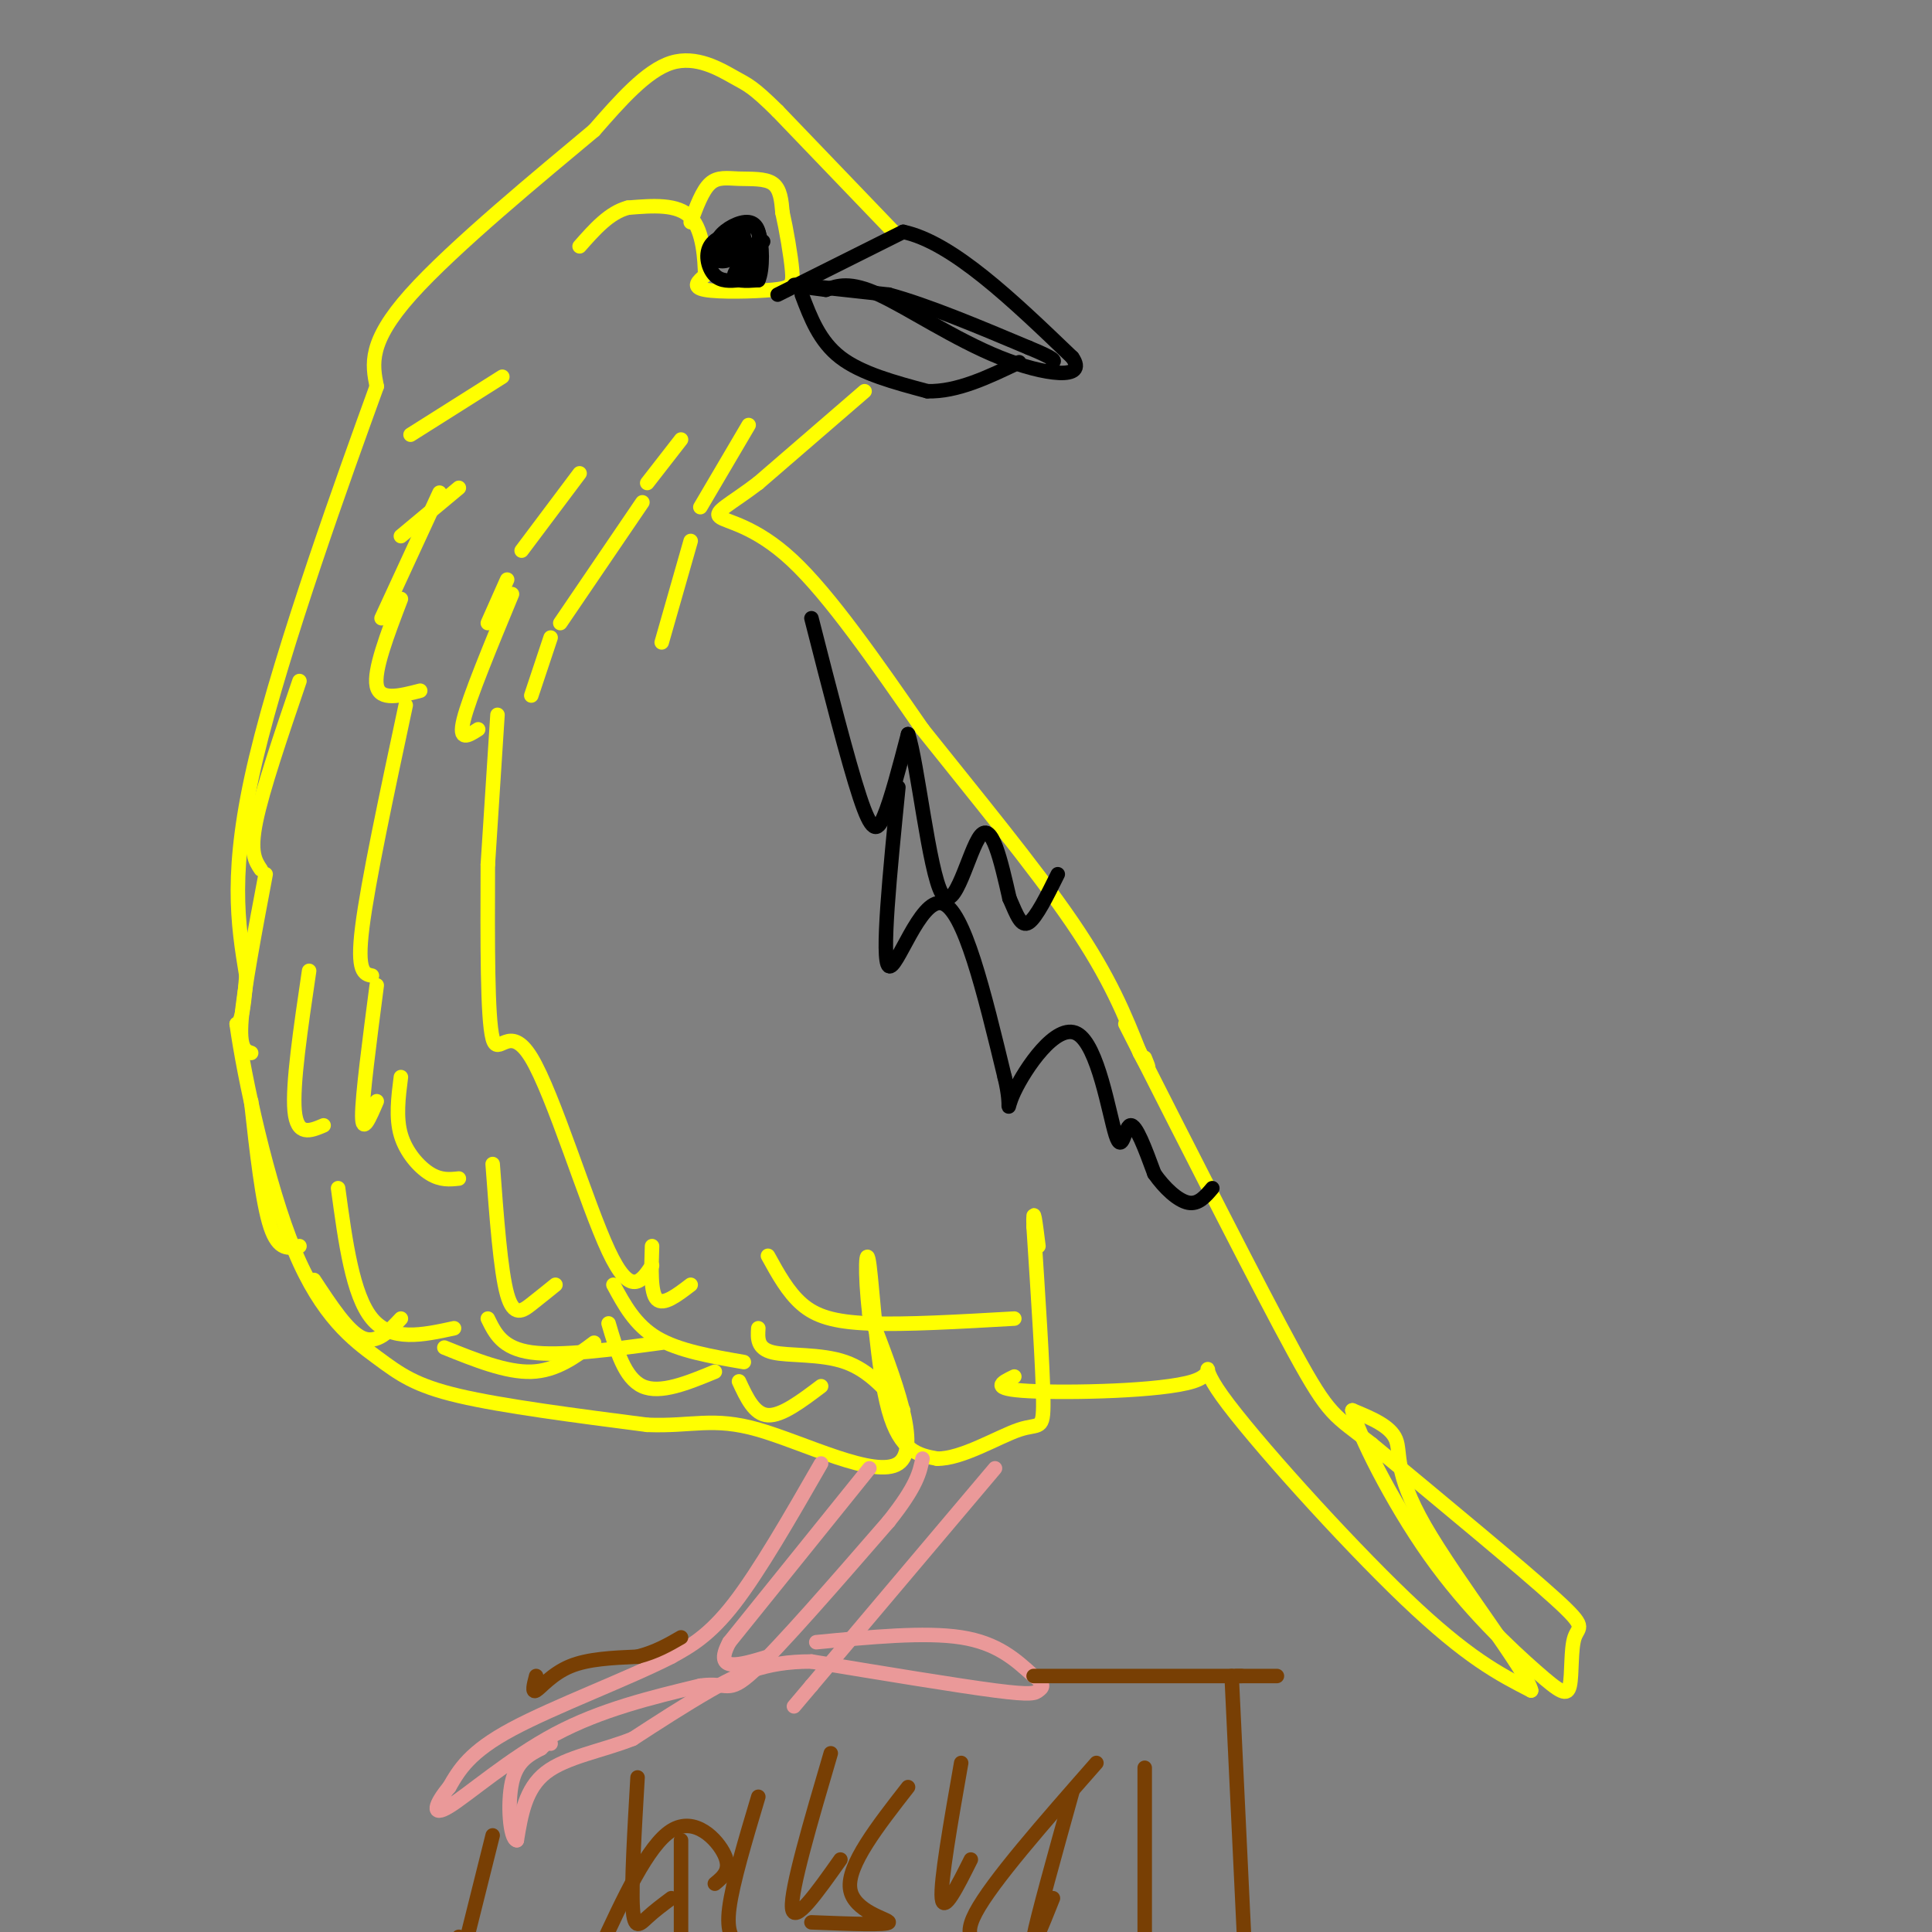 <svg viewBox='0 0 400 400' version='1.1' xmlns='http://www.w3.org/2000/svg' xmlns:xlink='http://www.w3.org/1999/xlink'><rect x="0" y="0" width="400" height="400" fill="#808080" stroke="none"/><g fill='none' stroke='#ffff00' stroke-width='3' stroke-linecap='round' stroke-linejoin='round'><path d='M185,48c0.000,0.000 -24.000,-25.000 -24,-25'/><path d='M161,23c-5.167,-5.107 -6.083,-5.375 -9,-7c-2.917,-1.625 -7.833,-4.607 -13,-3c-5.167,1.607 -10.583,7.804 -16,14'/><path d='M123,27c-10.622,8.889 -29.178,24.111 -38,34c-8.822,9.889 -7.911,14.444 -7,19'/><path d='M78,80c-6.556,18.067 -19.444,53.733 -25,77c-5.556,23.267 -3.778,34.133 -2,45'/><path d='M51,202c-0.667,9.167 -1.333,9.583 -2,10'/><path d='M49,212c1.525,10.967 6.337,33.383 12,47c5.663,13.617 12.179,18.435 17,22c4.821,3.565 7.949,5.876 17,8c9.051,2.124 24.026,4.062 39,6'/><path d='M134,295c9.440,0.369 13.542,-1.708 23,1c9.458,2.708 24.274,10.202 29,7c4.726,-3.202 -0.637,-17.101 -6,-31'/><path d='M180,272c-1.048,-8.726 -0.667,-15.042 0,-10c0.667,5.042 1.619,21.440 4,30c2.381,8.560 6.190,9.280 10,10'/><path d='M194,302c5.071,0.119 12.750,-4.583 17,-6c4.250,-1.417 5.071,0.452 5,-6c-0.071,-6.452 -1.036,-21.226 -2,-36'/><path d='M214,254c-0.167,-5.333 0.417,-0.667 1,4'/><path d='M210,285c-2.662,1.281 -5.324,2.561 3,3c8.324,0.439 27.633,0.035 34,-2c6.367,-2.035 -0.209,-5.702 6,3c6.209,8.702 25.203,29.772 38,42c12.797,12.228 19.399,15.614 26,19'/><path d='M317,350c-0.702,-3.750 -15.458,-22.625 -22,-34c-6.542,-11.375 -4.869,-15.250 -6,-18c-1.131,-2.750 -5.065,-4.375 -9,-6'/><path d='M280,292c1.010,4.501 8.035,18.752 16,30c7.965,11.248 16.869,19.492 22,24c5.131,4.508 6.489,5.281 7,3c0.511,-2.281 0.176,-7.614 1,-10c0.824,-2.386 2.807,-1.825 -4,-8c-6.807,-6.175 -22.403,-19.088 -38,-32'/><path d='M284,299c-7.911,-6.178 -8.689,-5.622 -16,-19c-7.311,-13.378 -21.156,-40.689 -35,-68'/><path d='M179,81c0.000,0.000 -22.000,19.000 -22,19'/><path d='M157,100c-5.786,4.405 -9.250,5.917 -8,7c1.250,1.083 7.214,1.738 15,9c7.786,7.262 17.393,21.131 27,35'/><path d='M191,151c10.467,13.133 23.133,28.467 31,40c7.867,11.533 10.933,19.267 14,27'/><path d='M236,218c2.500,4.667 1.750,2.833 1,1'/><path d='M143,46c1.208,-3.274 2.417,-6.548 4,-8c1.583,-1.452 3.542,-1.083 6,-1c2.458,0.083 5.417,-0.119 7,1c1.583,1.119 1.792,3.560 2,6'/><path d='M162,44c0.781,3.413 1.735,8.946 2,12c0.265,3.054 -0.159,3.630 -4,4c-3.841,0.370 -11.097,0.534 -14,0c-2.903,-0.534 -1.451,-1.767 0,-3'/><path d='M146,57c-0.089,-3.044 -0.311,-9.156 -3,-12c-2.689,-2.844 -7.844,-2.422 -13,-2'/><path d='M130,43c-3.833,1.000 -6.917,4.500 -10,8'/></g>
<g fill='none' stroke='#000000' stroke-width='3' stroke-linecap='round' stroke-linejoin='round'><path d='M168,128c3.778,14.800 7.556,29.600 10,37c2.444,7.400 3.556,7.400 5,4c1.444,-3.400 3.222,-10.200 5,-17'/><path d='M188,152c1.952,5.702 4.333,28.458 7,33c2.667,4.542 5.619,-9.131 8,-12c2.381,-2.869 4.190,5.065 6,13'/><path d='M209,186c1.556,3.578 2.444,6.022 4,5c1.556,-1.022 3.778,-5.511 6,-10'/><path d='M186,163c-1.778,17.867 -3.556,35.733 -2,37c1.556,1.267 6.444,-14.067 11,-13c4.556,1.067 8.778,18.533 13,36'/><path d='M208,223c1.797,7.335 -0.212,7.673 2,3c2.212,-4.673 8.644,-14.356 13,-12c4.356,2.356 6.634,16.750 8,21c1.366,4.250 1.819,-1.643 3,-2c1.181,-0.357 3.091,4.821 5,10'/><path d='M239,243c2.111,3.022 4.889,5.578 7,6c2.111,0.422 3.556,-1.289 5,-3'/><path d='M161,61c0.000,0.000 26.000,-13.000 26,-13'/><path d='M187,48c10.167,2.167 22.583,14.083 35,26'/><path d='M222,74c3.381,4.786 -5.667,3.750 -15,0c-9.333,-3.750 -18.952,-10.214 -25,-13c-6.048,-2.786 -8.524,-1.893 -11,-1'/><path d='M171,60c-3.889,-0.467 -8.111,-1.133 -6,-1c2.111,0.133 10.556,1.067 19,2'/><path d='M184,61c8.000,2.167 18.500,6.583 29,11'/><path d='M213,72c5.667,2.333 5.333,2.667 5,3'/><path d='M166,61c1.833,4.833 3.667,9.667 8,13c4.333,3.333 11.167,5.167 18,7'/><path d='M192,81c6.167,0.167 12.583,-2.917 19,-6'/></g>
<g fill='none' stroke='#ea9999' stroke-width='3' stroke-linecap='round' stroke-linejoin='round'><path d='M170,303c-6.417,11.167 -12.833,22.333 -18,29c-5.167,6.667 -9.083,8.833 -13,11'/><path d='M139,343c-8.778,4.511 -24.222,10.289 -33,15c-8.778,4.711 -10.889,8.356 -13,12'/><path d='M93,370c-2.964,3.536 -3.875,6.375 0,4c3.875,-2.375 12.536,-9.964 22,-15c9.464,-5.036 19.732,-7.518 30,-10'/><path d='M145,349c5.867,-0.844 5.533,2.044 11,-3c5.467,-5.044 16.733,-18.022 28,-31'/><path d='M184,315c5.833,-7.333 6.417,-10.167 7,-13'/><path d='M180,304c0.000,0.000 -29.000,36.000 -29,36'/><path d='M151,340c-3.500,6.500 2.250,4.750 8,3'/><path d='M169,340c11.250,-1.083 22.500,-2.167 30,-1c7.500,1.167 11.250,4.583 15,8'/><path d='M214,347c2.631,1.845 1.708,2.458 1,3c-0.708,0.542 -1.202,1.012 -9,0c-7.798,-1.012 -22.899,-3.506 -38,-6'/><path d='M168,344c-9.867,-0.044 -15.533,2.844 -21,6c-5.467,3.156 -10.733,6.578 -16,10'/><path d='M131,360c-6.222,2.489 -13.778,3.711 -18,7c-4.222,3.289 -5.111,8.644 -6,14'/><path d='M107,381c-1.422,-0.178 -1.978,-7.622 -1,-12c0.978,-4.378 3.489,-5.689 6,-7'/><path d='M112,362c1.333,-1.333 1.667,-1.167 2,-1'/><path d='M206,304c0.000,0.000 -38.000,45.000 -38,45'/><path d='M168,349c-6.333,7.500 -3.167,3.750 0,0'/></g>
<g fill='none' stroke='#783f04' stroke-width='3' stroke-linecap='round' stroke-linejoin='round'><path d='M102,380c0.000,0.000 -6.000,24.000 -6,24'/><path d='M95,401c0.000,0.000 0.100,0.100 0.1,0.1'/><path d='M111,347c-0.467,1.778 -0.933,3.556 0,3c0.933,-0.556 3.267,-3.444 7,-5c3.733,-1.556 8.867,-1.778 14,-2'/><path d='M132,343c3.833,-1.000 6.417,-2.500 9,-4'/><path d='M214,347c19.917,0.000 39.833,0.000 47,0c7.167,0.000 1.583,0.000 -4,0'/><path d='M257,347c-0.833,0.000 -0.917,0.000 -1,0'/><path d='M255,347c0.000,0.000 3.000,63.000 3,63'/><path d='M227,365c-10.833,12.333 -21.667,24.667 -25,31c-3.333,6.333 0.833,6.667 5,7'/><path d='M188,370c-6.311,8.089 -12.622,16.178 -12,21c0.622,4.822 8.178,6.378 8,7c-0.178,0.622 -8.089,0.311 -16,0'/><path d='M157,372c-2.667,8.917 -5.333,17.833 -6,23c-0.667,5.167 0.667,6.583 2,8'/><path d='M141,381c0.000,0.000 0.000,21.000 0,21'/><path d='M148,390c1.733,-1.422 3.467,-2.844 2,-6c-1.467,-3.156 -6.133,-8.044 -11,-5c-4.867,3.044 -9.933,14.022 -15,25'/><path d='M125,403c0.000,0.000 0.100,0.100 0.1,0.1'/><path d='M132,368c-0.644,11.089 -1.289,22.178 -1,27c0.289,4.822 1.511,3.378 3,2c1.489,-1.378 3.244,-2.689 5,-4'/><path d='M172,363c-4.167,14.167 -8.333,28.333 -8,32c0.333,3.667 5.167,-3.167 10,-10'/><path d='M199,365c-2.167,12.333 -4.333,24.667 -4,28c0.333,3.333 3.167,-2.333 6,-8'/><path d='M222,371c-3.667,13.167 -7.333,26.333 -8,30c-0.667,3.667 1.667,-2.167 4,-8'/><path d='M237,366c0.000,0.000 0.000,38.000 0,38'/></g>
<g fill='none' stroke='#ffff00' stroke-width='3' stroke-linecap='round' stroke-linejoin='round'><path d='M104,78c0.000,0.000 -19.000,12.000 -19,12'/><path d='M95,101c0.000,0.000 -12.000,10.000 -12,10'/><path d='M91,102c0.000,0.000 -12.000,26.000 -12,26'/><path d='M83,124c-2.833,7.417 -5.667,14.833 -5,18c0.667,3.167 4.833,2.083 9,1'/><path d='M84,146c-3.917,18.333 -7.833,36.667 -9,46c-1.167,9.333 0.417,9.667 2,10'/><path d='M78,204c-1.500,11.500 -3.000,23.000 -3,27c0.000,4.000 1.500,0.500 3,-3'/><path d='M83,223c-0.533,4.200 -1.067,8.400 0,12c1.067,3.600 3.733,6.600 6,8c2.267,1.400 4.133,1.200 6,1'/><path d='M102,241c0.822,11.089 1.644,22.178 3,27c1.356,4.822 3.244,3.378 5,2c1.756,-1.378 3.378,-2.689 5,-4'/><path d='M127,266c2.250,4.167 4.500,8.333 9,11c4.500,2.667 11.250,3.833 18,5'/><path d='M62,141c-3.833,11.250 -7.667,22.500 -9,29c-1.333,6.500 -0.167,8.250 1,10'/><path d='M55,181c-2.250,11.917 -4.500,23.833 -5,30c-0.500,6.167 0.750,6.583 2,7'/><path d='M52,228c1.167,10.500 2.333,21.000 4,26c1.667,5.000 3.833,4.500 6,4'/><path d='M65,265c3.500,5.333 7.000,10.667 10,12c3.000,1.333 5.500,-1.333 8,-4'/><path d='M92,279c6.417,2.583 12.833,5.167 18,5c5.167,-0.167 9.083,-3.083 13,-6'/><path d='M126,274c1.667,5.667 3.333,11.333 7,13c3.667,1.667 9.333,-0.667 15,-3'/><path d='M153,286c1.583,3.417 3.167,6.833 6,7c2.833,0.167 6.917,-2.917 11,-6'/><path d='M64,201c-1.750,11.833 -3.500,23.667 -3,29c0.500,5.333 3.250,4.167 6,3'/><path d='M70,246c1.500,11.083 3.000,22.167 7,27c4.000,4.833 10.500,3.417 17,2'/><path d='M101,273c1.500,3.083 3.000,6.167 9,7c6.000,0.833 16.500,-0.583 27,-2'/><path d='M157,275c-0.133,2.111 -0.267,4.222 3,5c3.267,0.778 9.933,0.222 15,2c5.067,1.778 8.533,5.889 12,10'/><path d='M106,123c-4.417,10.667 -8.833,21.333 -10,26c-1.167,4.667 0.917,3.333 3,2'/><path d='M103,148c0.000,0.000 -2.000,31.000 -2,31'/><path d='M101,179c-0.060,15.935 -0.119,31.869 1,36c1.119,4.131 3.417,-3.542 8,4c4.583,7.542 11.452,30.298 16,40c4.548,9.702 6.774,6.351 9,3'/><path d='M135,258c-0.167,4.833 -0.333,9.667 1,11c1.333,1.333 4.167,-0.833 7,-3'/><path d='M159,260c2.067,3.756 4.133,7.511 7,10c2.867,2.489 6.533,3.711 14,4c7.467,0.289 18.733,-0.356 30,-1'/><path d='M141,91c0.000,0.000 -7.000,9.000 -7,9'/><path d='M133,104c0.000,0.000 -17.000,25.000 -17,25'/><path d='M114,132c0.000,0.000 -4.000,12.000 -4,12'/><path d='M155,88c0.000,0.000 -10.000,17.000 -10,17'/><path d='M143,112c0.000,0.000 -6.000,21.000 -6,21'/><path d='M120,98c0.000,0.000 -12.000,16.000 -12,16'/><path d='M105,120c0.000,0.000 -4.000,9.000 -4,9'/></g>
<g fill='none' stroke='#000000' stroke-width='3' stroke-linecap='round' stroke-linejoin='round'><path d='M158,50c-2.917,2.833 -5.833,5.667 -6,7c-0.167,1.333 2.417,1.167 5,1'/><path d='M157,58c0.976,-2.048 0.917,-7.667 0,-10c-0.917,-2.333 -2.690,-1.381 -3,0c-0.310,1.381 0.845,3.190 2,5'/><path d='M156,53c-0.006,-0.161 -1.022,-3.064 -3,-4c-1.978,-0.936 -4.917,0.094 -6,2c-1.083,1.906 -0.309,4.687 1,6c1.309,1.313 3.155,1.156 5,1'/><path d='M153,58c1.705,-1.096 3.467,-4.335 4,-7c0.533,-2.665 -0.164,-4.756 -2,-5c-1.836,-0.244 -4.810,1.359 -6,3c-1.190,1.641 -0.595,3.321 0,5'/><path d='M149,54c1.244,0.422 4.356,-1.022 5,-2c0.644,-0.978 -1.178,-1.489 -3,-2'/><path d='M151,50c-0.500,0.000 -0.250,1.000 0,2'/></g>
</svg>
